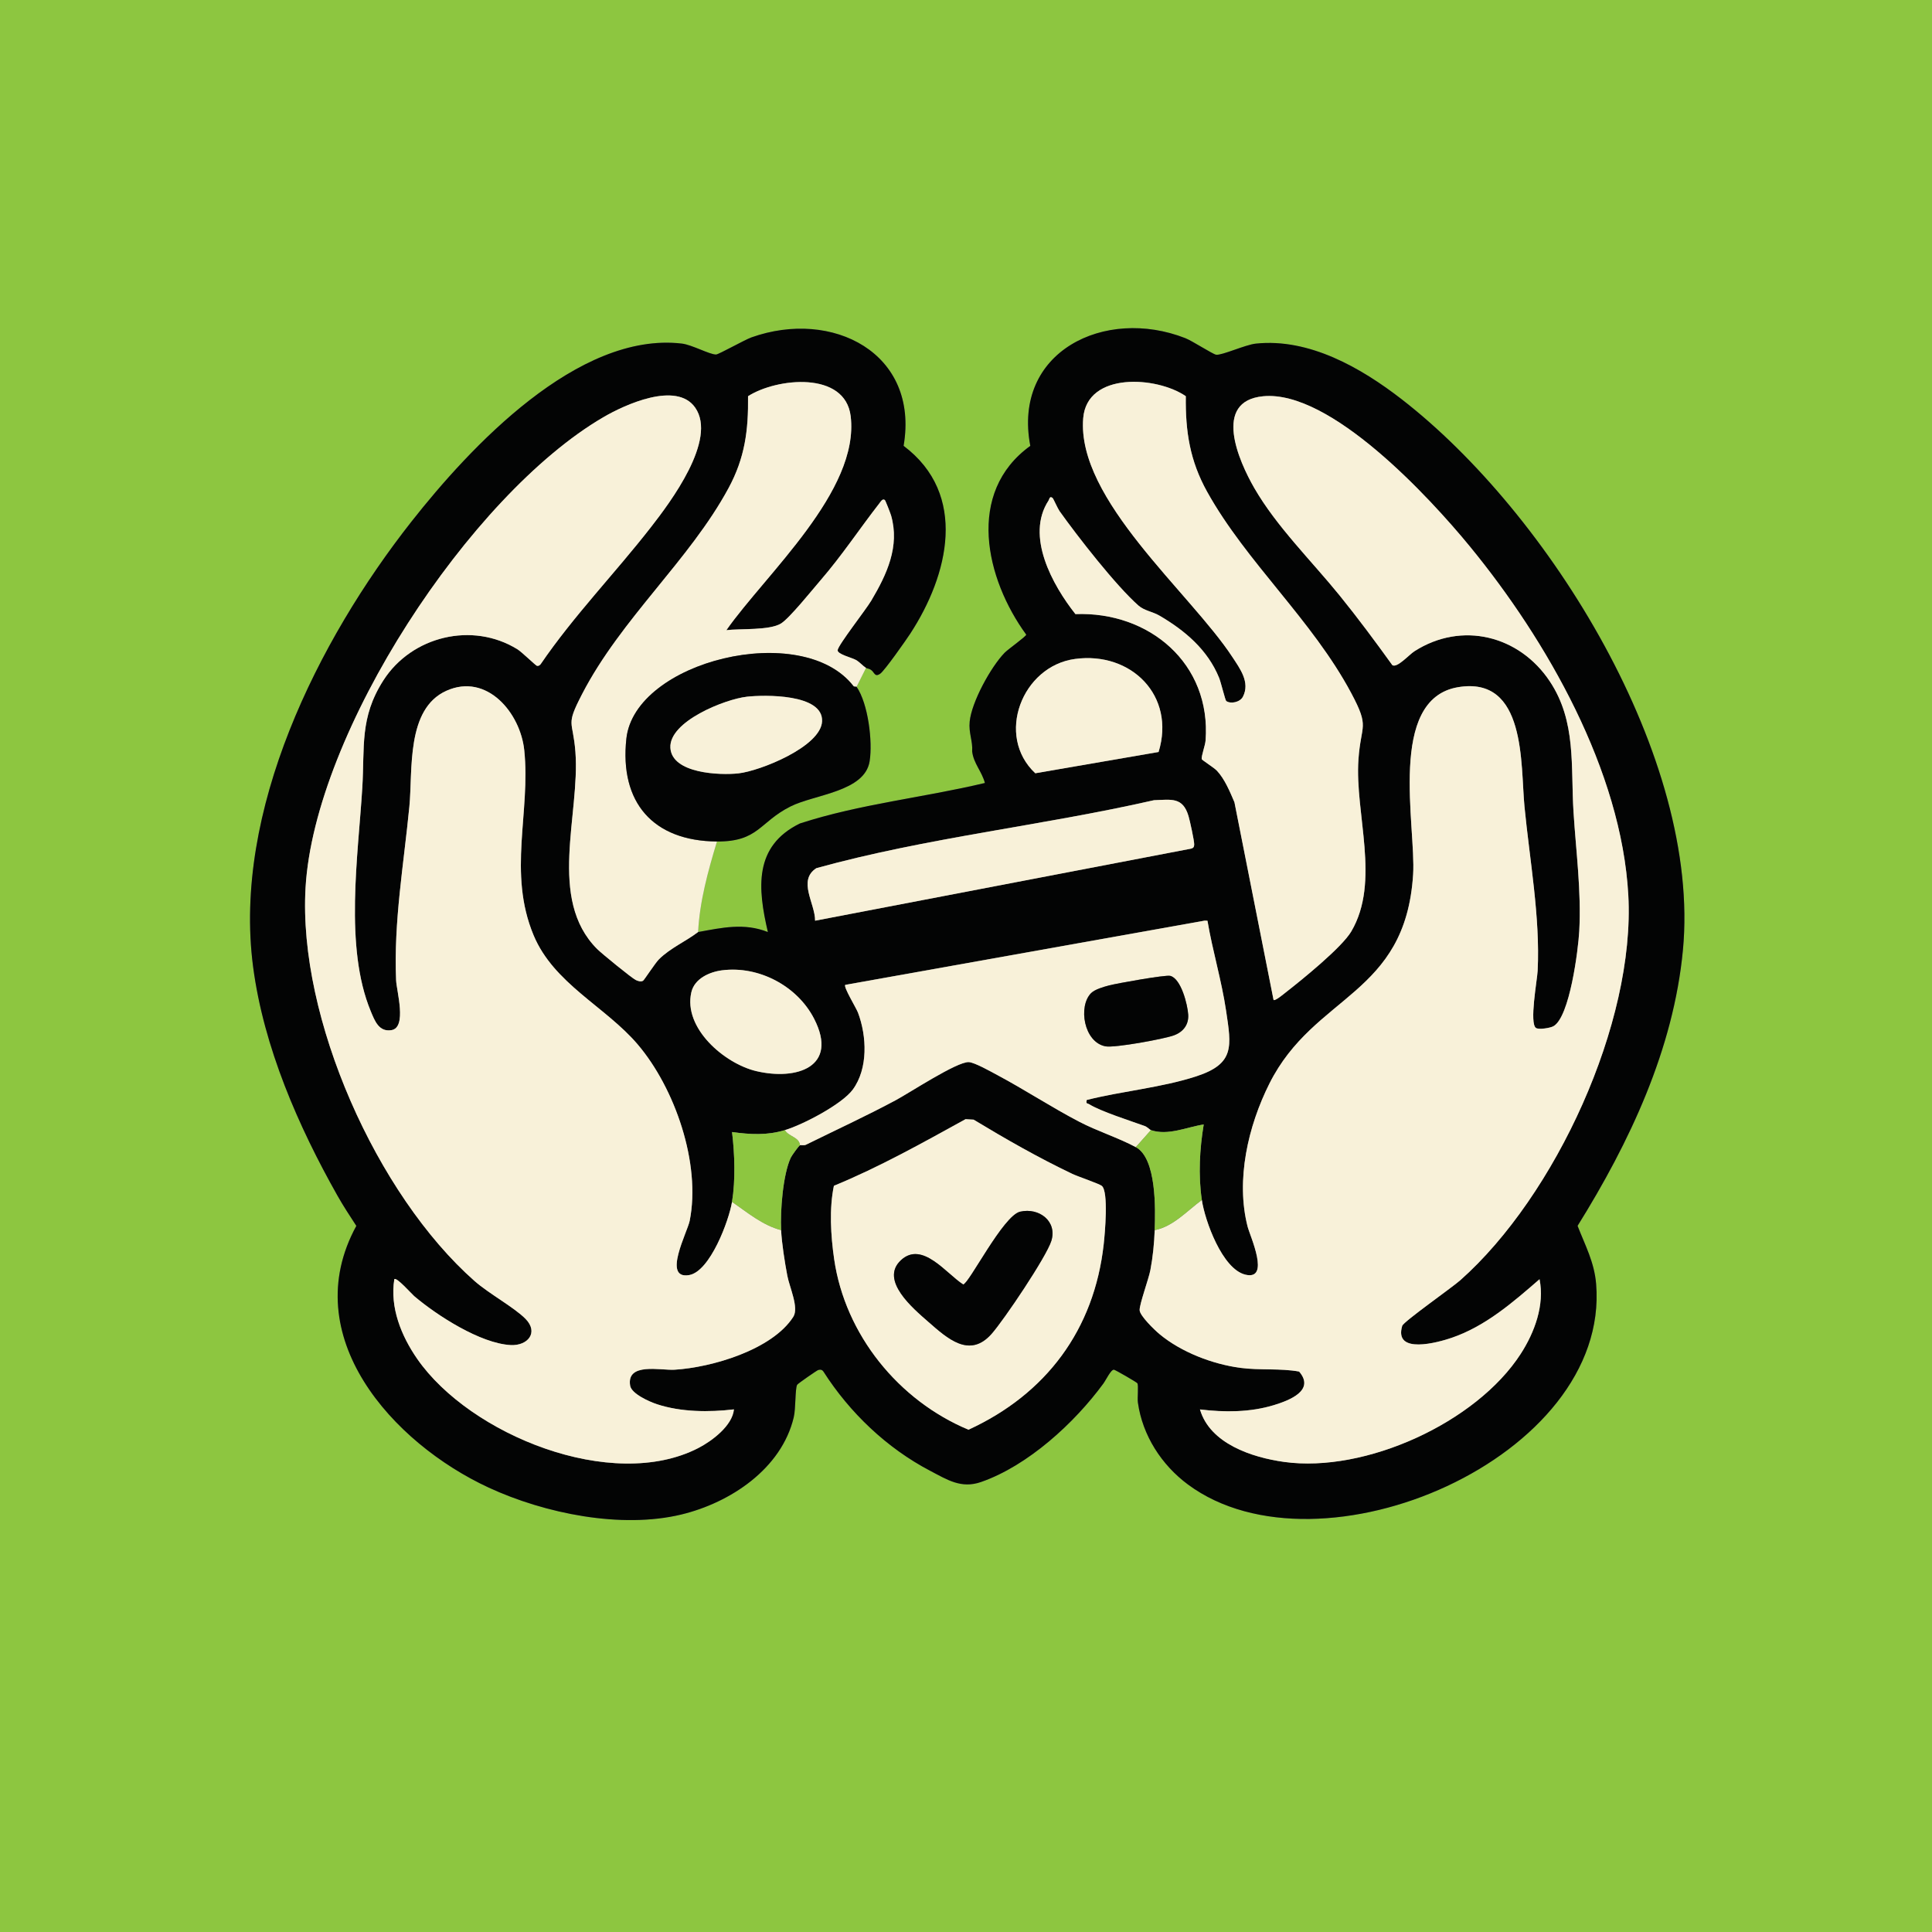 <svg xmlns="http://www.w3.org/2000/svg" fill="none" viewBox="0 0 415 415" height="415" width="415">
<rect x="0" y="0" width="415" height="415" fill="#808080" stroke="none"/>
<g clip-path="url(#clip0_1371_892)">
<path fill="#8DC640" d="M415 0V415H0V0H415ZM186.021 143.467C186.179 143.572 186.649 143.613 187.038 143.852C187.877 144.371 187.848 145.57 189.08 144.711C190.021 144.058 194.588 137.546 195.512 136.135C203.763 123.503 207.978 106.206 194.102 95.77C197.518 75.81 178.778 66.295 161.429 72.467C159.97 72.986 154.377 76.143 153.817 76.151C152.46 76.175 148.65 74.056 146.466 73.8C124.127 71.194 100.966 96.046 88.366 112.066C68.272 137.607 49.986 174.203 54.367 207.642C56.641 224.971 64.139 242.041 72.479 256.806C73.731 259.026 75.154 261.183 76.544 263.322C63.616 286.998 84.337 309.99 104.982 319.542C117.035 325.118 133.457 328.438 146.389 325.313C156.865 322.78 167.868 315.526 170.503 304.441C170.956 302.529 170.778 298.387 171.228 297.467C171.35 297.215 175.5 294.35 175.767 294.277C176.253 294.143 176.606 294.204 176.898 294.642C182.515 303.432 190.519 311.068 199.792 315.923C203.484 317.856 206.471 319.822 210.734 318.338C220.797 314.841 230.803 305.665 237.008 297.195C237.571 296.425 238.649 294.123 239.294 294.216C239.581 294.257 244.157 296.887 244.311 297.13C244.599 297.584 244.287 300.267 244.429 301.272C245.413 308.348 249.519 314.687 255.189 318.881C283.618 339.931 345.929 313.102 342.857 275.793C342.472 271.108 340.49 267.489 338.873 263.314C350.027 245.409 359.486 225.389 361.504 204.051C365.399 162.851 332.742 110.283 301.082 85.756C292.372 79.012 281.219 72.605 269.766 73.808C267.517 74.043 262.471 76.362 261.239 76.195C260.526 76.098 256.157 73.241 254.625 72.641C237.385 65.861 217.437 75.466 221.316 95.774C207.431 105.793 211.691 124.318 220.444 136.326C220.371 136.751 216.542 139.451 215.8 140.212C212.829 143.268 208.7 150.814 208.294 154.997C208.051 157.505 208.987 159.147 208.825 161.396C209.125 163.998 210.908 165.696 211.561 168.184C198.389 171.333 184.699 172.691 171.824 176.886C161.85 181.757 162.77 190.859 164.946 200.205C159.868 198.187 155.098 199.273 149.955 200.205C150.304 193.53 152.091 187.099 154.008 180.752C162.94 180.817 163.094 176.606 169.793 173.234C174.981 170.624 185.777 170.085 186.807 163.499C187.471 159.24 186.495 151.139 183.994 147.515L186.021 143.463V143.467Z"></path>
<path fill="#030404" d="M149.951 200.206C155.098 199.27 159.864 198.187 164.942 200.206C162.762 190.86 161.846 181.758 171.82 176.886C184.695 172.692 198.385 171.334 211.557 168.185C210.904 165.693 209.121 163.995 208.821 161.397C208.983 159.147 208.047 157.51 208.29 154.997C208.695 150.815 212.825 143.269 215.796 140.213C216.538 139.451 220.363 136.752 220.44 136.327C211.682 124.318 207.423 105.793 221.312 95.775C217.433 75.467 237.381 65.862 254.621 72.642C256.153 73.246 260.522 76.099 261.235 76.196C262.471 76.366 267.513 74.044 269.762 73.809C281.215 72.605 292.372 79.013 301.078 85.757C332.742 110.284 365.394 162.852 361.5 204.052C359.482 225.393 350.022 245.41 338.869 263.315C340.486 267.489 342.468 271.112 342.853 275.793C345.925 313.103 283.614 339.928 255.184 318.882C249.519 314.687 245.409 308.345 244.424 301.273C244.283 300.268 244.595 297.585 244.307 297.131C244.153 296.884 239.573 294.258 239.29 294.217C238.645 294.124 237.571 296.426 237.004 297.196C230.799 305.666 220.793 314.841 210.73 318.339C206.466 319.822 203.48 317.857 199.788 315.923C190.511 311.072 182.511 303.437 176.894 294.643C176.602 294.205 176.249 294.144 175.763 294.278C175.495 294.351 171.345 297.22 171.224 297.467C170.774 298.387 170.952 302.533 170.498 304.442C167.864 315.526 156.857 322.777 146.385 325.314C133.452 328.442 117.031 325.119 104.978 319.543C84.329 309.99 63.612 286.999 76.54 263.323C75.15 261.183 73.727 259.031 72.475 256.806C64.138 242.038 56.637 224.972 54.363 207.642C49.978 174.199 68.268 137.607 88.362 112.067C100.966 96.046 124.123 71.195 146.462 73.801C148.642 74.056 152.452 76.176 153.813 76.151C154.373 76.143 159.965 72.986 161.424 72.468C178.774 66.295 197.51 75.811 194.098 95.771C207.978 106.207 203.763 123.504 195.508 136.136C194.588 137.546 190.016 144.059 189.076 144.712C187.844 145.567 187.873 144.371 187.034 143.852C186.649 143.613 186.174 143.573 186.016 143.467C185.291 142.985 184.687 142.235 183.868 141.761C183.001 141.259 179.82 140.521 179.929 139.642C180.071 138.495 185.98 130.981 187.155 129.003C190.491 123.382 193.315 117.376 191.407 110.721C191.285 110.296 190.207 107.508 190.065 107.398C189.563 107.021 189.165 107.763 188.922 108.071C184.655 113.55 180.869 119.301 176.282 124.61C174.527 126.641 169.603 132.789 167.763 133.923C165.315 135.439 159.009 134.993 156.026 135.354C164.484 123.285 184.659 105.469 182.73 89.404C181.554 79.641 166.863 81.149 160.683 85.1C160.78 92.444 160.006 98.336 156.5 104.829C148.119 120.355 133.444 132.813 125.015 149.129C121.432 156.055 123.069 154.556 123.6 161.502C124.634 174.99 117.529 193.097 128.269 203.845C129.197 204.773 135.734 210.123 136.593 210.516C137.059 210.731 137.659 210.937 138.129 210.662C138.381 210.516 140.747 206.824 141.582 206.013C144.079 203.574 147.24 202.26 149.951 200.198V200.206ZM273.564 214.792C273.92 215.051 275.744 213.503 276.186 213.162C279.671 210.451 288.226 203.521 290.257 200.08C296.599 189.328 290.986 174.811 291.801 163.123C292.336 155.423 294.285 156.436 290.245 148.866C281.859 133.161 267.715 120.764 259.306 105.639C255.594 98.964 254.621 92.703 254.718 85.1C248.493 80.82 233.502 79.819 232.68 89.813C231.237 107.317 255.691 127.321 264.733 141.141C266.35 143.613 268.579 146.568 266.986 149.652C266.37 150.847 264.356 151.265 263.399 150.576C263.189 150.426 262.256 146.543 261.88 145.615C259.419 139.553 254.487 135.386 248.967 132.185C247.622 131.402 245.79 131.159 244.574 130.093C239.752 125.858 231.464 115.224 227.597 109.785C227.2 109.226 226.256 107.09 226.134 106.989C225.466 106.425 225.429 107.212 225.235 107.508C220.238 115.147 226.094 125.696 231.01 131.905C246.864 131.305 260.198 142.527 258.966 159.054C258.885 160.132 258.033 162.373 258.135 163.05C258.167 163.253 260.781 164.89 261.401 165.547C263.083 167.338 264.202 170.07 265.166 172.319L273.568 214.783L273.564 214.792ZM157.246 258.16C156.598 262.156 152.533 273.139 148.022 273.897C142.21 274.873 147.661 264.673 148.148 262.237C150.6 249.957 144.974 233.734 136.966 224.332C130.072 216.238 118.956 211.31 114.615 200.887C109.014 187.44 114.003 174.483 112.613 161.145C111.774 153.117 104.577 144.489 95.896 148.383C87.178 152.294 88.69 165.51 87.936 173.251C86.724 185.709 84.548 197.965 85.087 210.556C85.188 212.887 87.486 220.749 84.07 221.284C81.403 221.705 80.507 219.31 79.64 217.215C73.93 203.464 76.937 183.792 77.825 169.214C78.359 160.469 77.225 154.159 82.339 146.171C88.439 136.639 101.488 133.477 111.17 139.484C112.103 140.063 115.081 142.981 115.353 143.03C115.689 143.091 115.912 142.912 116.127 142.685C123.235 132.262 132.083 123.179 139.807 113.262C144.006 107.872 154.134 94.429 149.327 87.556C145.311 81.813 134.154 86.96 129.566 89.643C100.897 106.421 67.583 157.328 65.638 190.662C64.005 218.706 80.949 256.652 101.938 275.169C105.006 277.876 110.437 280.815 112.873 283.283C115.782 286.229 113.367 289.119 109.691 288.928C103.191 288.588 93.869 282.573 88.97 278.411C88.443 277.966 85.16 274.249 84.706 274.776C83.717 280.851 86.214 286.991 89.642 291.923C100.954 308.191 131.446 320.576 149.971 311.064C152.958 309.532 157.331 306.237 157.655 302.74C152.306 303.372 146.3 303.332 141.128 301.638C139.536 301.115 135.653 299.405 135.361 297.654C134.518 292.58 141.947 294.403 144.885 294.225C152.837 293.747 165.854 289.962 170.401 282.865C171.658 280.908 169.595 276.535 169.125 274.051C168.569 271.133 167.929 267.052 167.787 264.243C167.585 260.194 168.16 252.344 169.858 248.685C170.077 248.214 171.581 246.127 171.84 246.006C172.026 245.917 172.691 246.107 173.129 245.892C179.577 242.711 186.029 239.744 192.375 236.348C195.407 234.727 205.559 228.028 208.104 228.145C209.352 228.202 212.943 230.236 214.26 230.938C220.177 234.095 225.847 237.831 231.812 240.944C235.715 242.982 240.242 244.397 243.979 246.407C248.453 248.814 248.202 259.773 248.031 264.239C247.922 267.116 247.642 270.006 247.099 272.831C246.73 274.752 244.72 280.231 244.797 281.439C244.874 282.646 247.987 285.662 249.032 286.537C253.689 290.432 260.469 293.03 266.471 293.82C270.629 294.367 275.031 293.873 279.055 294.61C282.54 298.663 276.956 300.807 273.645 301.816C268.51 303.384 263.039 303.384 257.754 302.744C259.894 310.083 268.915 313.062 275.853 314.023C293.252 316.434 317.106 305.601 326.658 290.797C329.637 286.18 331.809 280.312 330.695 274.776C325.001 279.72 319.132 284.851 311.862 287.348C308.968 288.341 299.319 291.06 301.199 284.786C301.471 283.883 311.874 276.584 313.682 274.983C334.107 256.867 351.263 219.724 349.763 192.283C348.304 165.612 332.28 137.546 315.692 117.335C307.104 106.871 285.795 83.726 271.326 85.112C260.4 86.158 266.07 99.009 269.43 104.833C274.208 113.117 281.705 120.452 287.728 127.873C291.675 132.74 295.42 137.79 299.08 142.872C300.109 143.532 302.67 140.622 303.817 139.889C313.994 133.372 326.342 136.497 332.892 146.337C338.646 154.985 337.374 164.639 337.998 174.463C338.541 182.99 339.692 191.419 339.226 200.015C339.011 203.983 337.187 218.435 333.694 220.421C332.96 220.838 330.537 221.191 329.945 220.814C328.454 219.857 330.192 210.512 330.29 208.506C330.849 196.959 328.575 184.765 327.461 173.247C326.585 164.226 327.907 145.113 313.167 147.609C297.925 150.191 304.198 177.502 303.542 187.833C301.888 213.928 282.35 213.47 272.672 232.749C268.092 241.876 265.409 253.467 267.995 263.505C268.498 265.463 272.984 275.141 267.476 273.787C262.544 272.575 258.812 262.221 258.155 257.746C257.369 252.405 257.689 246.828 258.556 241.54C254.917 242.091 250.917 244 247.213 242.751C246.994 242.678 246.463 242.075 245.883 241.864C242.844 240.765 236.396 238.719 233.952 237.179C233.539 236.919 233.243 237.203 233.433 236.271C241.04 234.354 249.502 233.616 256.939 231.201C265.288 228.486 264.502 224.753 263.363 217.081C262.398 210.593 260.457 204.234 259.367 197.774L258.771 197.75L181.562 211.549C181.125 211.967 183.917 216.498 184.302 217.519C186.207 222.577 186.499 229.515 183.184 234.038C180.849 237.219 172.436 241.596 168.594 242.751C164.752 243.906 161.197 243.7 157.246 243.161C157.813 247.838 158.004 253.483 157.246 258.152V258.16ZM230.909 141.546C219.52 143.095 213.769 158.053 222.386 166.098L248.866 161.53C252.57 149.461 242.998 139.901 230.909 141.546ZM175.086 197.766L255.845 182.289C256.352 182.167 256.51 181.908 256.518 181.397C256.534 180.582 255.594 176.295 255.298 175.302C254.066 171.18 251.663 171.751 247.877 171.885C223.861 177.365 199.013 179.926 175.346 186.487C171.285 189.15 175.098 194.025 175.086 197.762V197.766ZM155.13 208.425C152.423 208.769 149.185 210.196 148.504 213.146C146.725 220.846 155.613 228.461 162.429 230.078C171.082 232.129 180.197 229.219 174.879 218.844C171.277 211.809 163.009 207.424 155.13 208.429V208.425ZM207.399 240.405C198.15 245.499 188.918 250.683 179.127 254.711C178.101 259.619 178.45 265.402 179.183 270.464C181.538 286.695 193.024 300.839 208.039 307.105C224.708 299.441 235.038 285.641 237.081 267.274C237.328 265.033 238.159 255.947 236.671 254.723C236.12 254.269 231.529 252.725 230.329 252.15C223.05 248.68 216.035 244.676 209.141 240.502L207.403 240.401L207.399 240.405Z"></path>
<path fill="#F8F1D9" d="M149.952 200.206C147.24 202.269 144.079 203.582 141.583 206.021C140.752 206.836 138.381 210.524 138.13 210.67C137.66 210.946 137.06 210.735 136.594 210.524C135.735 210.131 129.198 204.781 128.27 203.853C117.53 193.105 124.634 174.994 123.601 161.51C123.07 154.56 121.437 156.063 125.015 149.137C133.449 132.821 148.12 120.363 156.501 104.837C160.006 98.344 160.776 92.452 160.683 85.108C166.86 81.157 181.555 79.649 182.73 89.412C184.659 105.477 164.485 123.293 156.027 135.362C159.009 135.001 165.316 135.447 167.763 133.931C169.599 132.793 174.527 126.649 176.282 124.618C180.87 119.309 184.655 113.558 188.923 108.079C189.166 107.767 189.567 107.029 190.066 107.406C190.207 107.516 191.285 110.304 191.407 110.729C193.312 117.384 190.487 123.39 187.156 129.011C185.984 130.989 180.072 138.507 179.93 139.65C179.82 140.529 183.002 141.267 183.869 141.769C184.688 142.244 185.291 142.993 186.017 143.476L183.991 147.528C183.962 147.488 183.472 147.577 183.33 147.391C172.335 133.165 136.355 141.98 134.547 158.669C133.06 172.384 140.274 180.663 154.004 180.761C152.087 187.107 150.3 193.539 149.952 200.214V200.206Z"></path>
<path fill="#030404" d="M154.004 180.751C140.273 180.654 133.059 172.374 134.547 158.66C136.358 141.971 172.334 133.156 183.329 147.381C183.471 147.568 183.966 147.479 183.99 147.519C186.49 151.142 187.467 159.244 186.803 163.503C185.773 170.089 174.977 170.624 169.789 173.238C163.09 176.61 162.936 180.816 154.004 180.756V180.751ZM160.399 149.659C155.755 150.182 143.673 154.948 144.002 160.634C144.322 166.178 154.668 166.559 158.624 166.117C163.276 165.598 176.314 160.395 176.582 154.952C176.873 148.99 164.18 149.229 160.399 149.655V149.659Z"></path>
<path fill="#F8F1D9" d="M167.783 264.239C167.925 267.051 168.566 271.133 169.121 274.046C169.595 276.531 171.654 280.904 170.398 282.861C165.85 289.958 152.837 293.743 144.881 294.221C141.943 294.399 134.515 292.576 135.358 297.65C135.649 299.404 139.536 301.111 141.125 301.633C146.296 303.327 152.302 303.372 157.652 302.736C157.327 306.233 152.955 309.524 149.968 311.06C131.443 320.572 100.95 308.187 89.639 291.919C86.21 286.987 83.714 280.847 84.702 274.772C85.156 274.245 88.439 277.957 88.966 278.407C93.866 282.569 103.187 288.58 109.688 288.924C113.363 289.119 115.779 286.225 112.869 283.279C110.433 280.81 105.003 277.872 101.935 275.165C80.95 256.648 64.001 218.706 65.634 190.657C67.576 157.324 100.893 106.417 129.562 89.639C134.15 86.952 145.311 81.809 149.323 87.552C154.13 94.425 144.006 107.868 139.803 113.258C132.079 123.175 123.232 132.258 116.123 142.681C115.913 142.908 115.69 143.086 115.349 143.026C115.078 142.977 112.103 140.059 111.167 139.479C101.481 133.473 88.435 136.634 82.336 146.166C77.221 154.158 78.356 160.469 77.821 169.21C76.933 183.788 73.926 203.46 79.636 217.211C80.504 219.306 81.4 221.697 84.066 221.28C87.479 220.741 85.181 212.883 85.083 210.552C84.548 197.96 86.725 185.705 87.933 173.247C88.686 165.506 87.175 152.29 95.892 148.379C104.569 144.485 111.771 153.113 112.61 161.141C114 174.479 109.011 187.435 114.612 200.882C118.956 211.306 130.069 216.234 136.962 224.328C144.971 233.726 150.596 249.953 148.144 262.233C147.658 264.668 142.203 274.869 148.018 273.892C152.529 273.135 156.594 262.152 157.242 258.156C160.549 260.445 163.812 263.197 167.779 264.235L167.783 264.239Z"></path>
<path fill="#F8F1D9" d="M258.159 257.754C258.819 262.229 262.552 272.583 267.48 273.795C272.988 275.149 268.501 265.471 267.999 263.513C265.409 253.471 268.092 241.884 272.676 232.757C282.354 213.478 301.892 213.936 303.545 187.841C304.198 177.51 297.928 150.199 313.171 147.617C327.91 145.121 326.589 164.234 327.465 173.255C328.583 184.773 330.857 196.968 330.293 208.514C330.196 210.52 328.458 219.865 329.949 220.822C330.541 221.203 332.964 220.846 333.698 220.429C337.195 218.447 339.015 203.991 339.23 200.023C339.696 191.427 338.541 182.998 338.002 174.471C337.378 164.647 338.654 154.993 332.895 146.345C326.346 136.509 313.997 133.38 303.821 139.897C302.674 140.63 300.113 143.54 299.083 142.88C295.42 137.798 291.675 132.744 287.732 127.881C281.713 120.456 274.212 113.12 269.434 104.841C266.074 99.017 260.404 86.17 271.33 85.12C285.798 83.734 307.108 106.879 315.695 117.343C332.283 137.554 348.308 165.62 349.767 192.291C351.266 219.732 334.111 256.871 313.685 274.991C311.878 276.596 301.474 283.891 301.203 284.794C299.326 291.068 308.976 288.349 311.866 287.356C319.132 284.855 325.005 279.728 330.699 274.784C331.813 280.32 329.641 286.188 326.662 290.805C317.11 305.605 293.251 316.442 275.857 314.031C268.919 313.07 259.897 310.091 257.758 302.752C263.042 303.392 268.514 303.392 273.648 301.824C276.955 300.815 282.544 298.671 279.059 294.618C275.034 293.881 270.633 294.375 266.475 293.828C260.469 293.038 253.689 290.44 249.036 286.545C247.986 285.67 244.878 282.675 244.801 281.447C244.724 280.219 246.738 274.76 247.103 272.839C247.642 270.01 247.926 267.124 248.035 264.247C252.027 263.465 255.014 260.069 258.167 257.763L258.159 257.754Z"></path>
<path fill="#F8F1D9" d="M273.564 214.791L265.162 172.326C264.198 170.077 263.079 167.345 261.397 165.554C260.781 164.898 258.163 163.26 258.131 163.058C258.029 162.381 258.881 160.14 258.962 159.062C260.198 142.535 246.864 131.313 231.006 131.912C226.094 125.7 220.234 115.15 225.231 107.515C225.425 107.215 225.462 106.433 226.13 106.996C226.252 107.097 227.196 109.233 227.593 109.793C231.46 115.231 239.748 125.866 244.57 130.101C245.786 131.167 247.614 131.414 248.963 132.192C254.483 135.394 259.415 139.56 261.875 145.623C262.252 146.551 263.185 150.433 263.395 150.583C264.352 151.268 266.366 150.851 266.982 149.659C268.575 146.575 266.346 143.617 264.729 141.149C255.687 127.329 231.229 107.32 232.676 89.821C233.498 79.823 248.493 80.824 254.714 85.107C254.617 92.71 255.59 98.972 259.302 105.647C267.711 120.771 281.86 133.169 290.241 148.873C294.281 156.444 292.332 155.434 291.797 163.131C290.982 174.819 296.591 189.332 290.253 200.087C288.222 203.528 279.667 210.458 276.182 213.17C275.744 213.51 273.92 215.058 273.56 214.799L273.564 214.791Z"></path>
<path fill="#F8F1D9" d="M207.399 240.404L209.138 240.506C216.031 244.676 223.047 248.68 230.325 252.153C231.529 252.725 236.117 254.273 236.668 254.727C238.159 255.951 237.329 265.037 237.077 267.278C235.035 285.649 224.704 299.449 208.035 307.108C193.02 300.843 181.535 286.699 179.18 270.467C178.446 265.402 178.098 259.622 179.123 254.715C188.915 250.686 198.147 245.503 207.395 240.408L207.399 240.404ZM219.136 260.271C215.48 261.11 208.12 275.809 206.901 275.91C203.35 273.689 198.102 266.411 193.51 270.711C188.906 275.023 196.197 281.102 199.391 283.898C203.513 287.505 208.254 291.862 212.98 286.533C215.638 283.533 224.745 270.005 225.831 266.557C227.156 262.342 223.205 259.339 219.14 260.271H219.136Z"></path>
<path fill="#F8F1D9" d="M168.594 242.759C172.436 241.604 180.849 237.227 183.184 234.046C186.499 229.523 186.207 222.589 184.302 217.527C183.917 216.502 181.129 211.975 181.563 211.557L258.771 197.758L259.367 197.782C260.457 204.242 262.399 210.601 263.363 217.089C264.502 224.761 265.288 228.494 256.939 231.209C249.507 233.629 241.041 234.366 233.434 236.279C233.243 237.211 233.535 236.927 233.952 237.187C236.4 238.727 242.848 240.774 245.884 241.872C246.463 242.083 246.994 242.686 247.213 242.759L243.971 246.407C240.234 244.397 235.707 242.982 231.804 240.944C225.839 237.831 220.169 234.095 214.252 230.938C212.939 230.236 209.348 228.202 208.096 228.145C205.551 228.028 195.395 234.727 192.367 236.348C186.021 239.744 179.565 242.711 173.121 245.892C172.683 246.107 172.018 245.916 171.832 246.006C171.69 244.247 169.396 244.158 168.59 242.763L168.594 242.759ZM234.386 213.312C231.545 216.141 232.797 223.894 237.478 224.761C239.44 225.126 250.046 223.185 252.182 222.394C254.159 221.661 255.363 220.08 255.233 217.961C255.104 215.841 253.701 210.208 251.367 209.62C250.342 209.361 239.918 211.233 238.22 211.679C237.101 211.971 235.188 212.514 234.386 213.316V213.312Z"></path>
<path fill="#F8F1D9" d="M175.086 197.766C175.098 194.029 171.285 189.154 175.345 186.491C199.013 179.929 223.861 177.368 247.877 171.889C251.662 171.755 254.066 171.18 255.298 175.305C255.594 176.298 256.534 180.586 256.518 181.401C256.505 181.907 256.351 182.171 255.845 182.292L175.086 197.77V197.766Z"></path>
<path fill="#F8F1D9" d="M230.909 141.546C243.002 139.901 252.575 149.465 248.866 161.53L222.386 166.098C213.77 158.053 219.521 143.094 230.909 141.546Z"></path>
<path fill="#F8F1D9" d="M155.13 208.423C163.013 207.422 171.276 211.803 174.879 218.839C180.196 229.214 171.082 232.128 162.429 230.073C155.613 228.456 146.725 220.841 148.504 213.141C149.185 210.19 152.423 208.764 155.13 208.419V208.423Z"></path>
<path fill="#8DC640" d="M168.594 242.758C169.4 244.152 171.694 244.241 171.836 246C171.577 246.122 170.073 248.205 169.854 248.679C168.156 252.338 167.581 260.189 167.783 264.237C163.816 263.2 160.553 260.448 157.246 258.158C158.004 253.485 157.818 247.844 157.246 243.167C161.198 243.71 164.74 243.917 168.594 242.758Z"></path>
<path fill="#8DC640" d="M247.217 242.759C250.921 244.003 254.925 242.094 258.56 241.547C257.689 246.836 257.369 252.416 258.159 257.754C255.006 260.06 252.019 263.456 248.027 264.238C248.198 259.772 248.449 248.813 243.975 246.406L247.217 242.759Z"></path>
<path fill="#F8F1D9" d="M160.399 149.66C164.18 149.235 176.873 148.992 176.582 154.957C176.314 160.4 163.272 165.608 158.624 166.123C154.673 166.56 144.326 166.179 144.002 160.639C143.673 154.953 155.755 150.187 160.399 149.664V149.66Z"></path>
<path fill="#030404" d="M219.135 260.27C223.2 259.338 227.151 262.345 225.826 266.556C224.74 270 215.638 283.529 212.975 286.532C208.249 291.861 203.508 287.504 199.386 283.897C196.197 281.105 188.902 275.026 193.506 270.71C198.097 266.41 203.346 273.688 206.896 275.909C208.12 275.804 215.475 261.105 219.131 260.27H219.135Z"></path>
<path fill="#030404" d="M234.386 213.312C235.192 212.509 237.101 211.97 238.22 211.674C239.918 211.229 250.342 209.36 251.367 209.616C253.705 210.203 255.104 215.792 255.233 217.956C255.363 220.12 254.155 221.656 252.181 222.39C250.046 223.18 239.44 225.121 237.478 224.757C232.801 223.889 231.549 216.137 234.386 213.308V213.312Z"></path>
</g>
<defs>
<clipPath id="clip0_1371_892">
<rect fill="white" height="415" width="415"></rect>
</clipPath>
</defs>
</svg>
